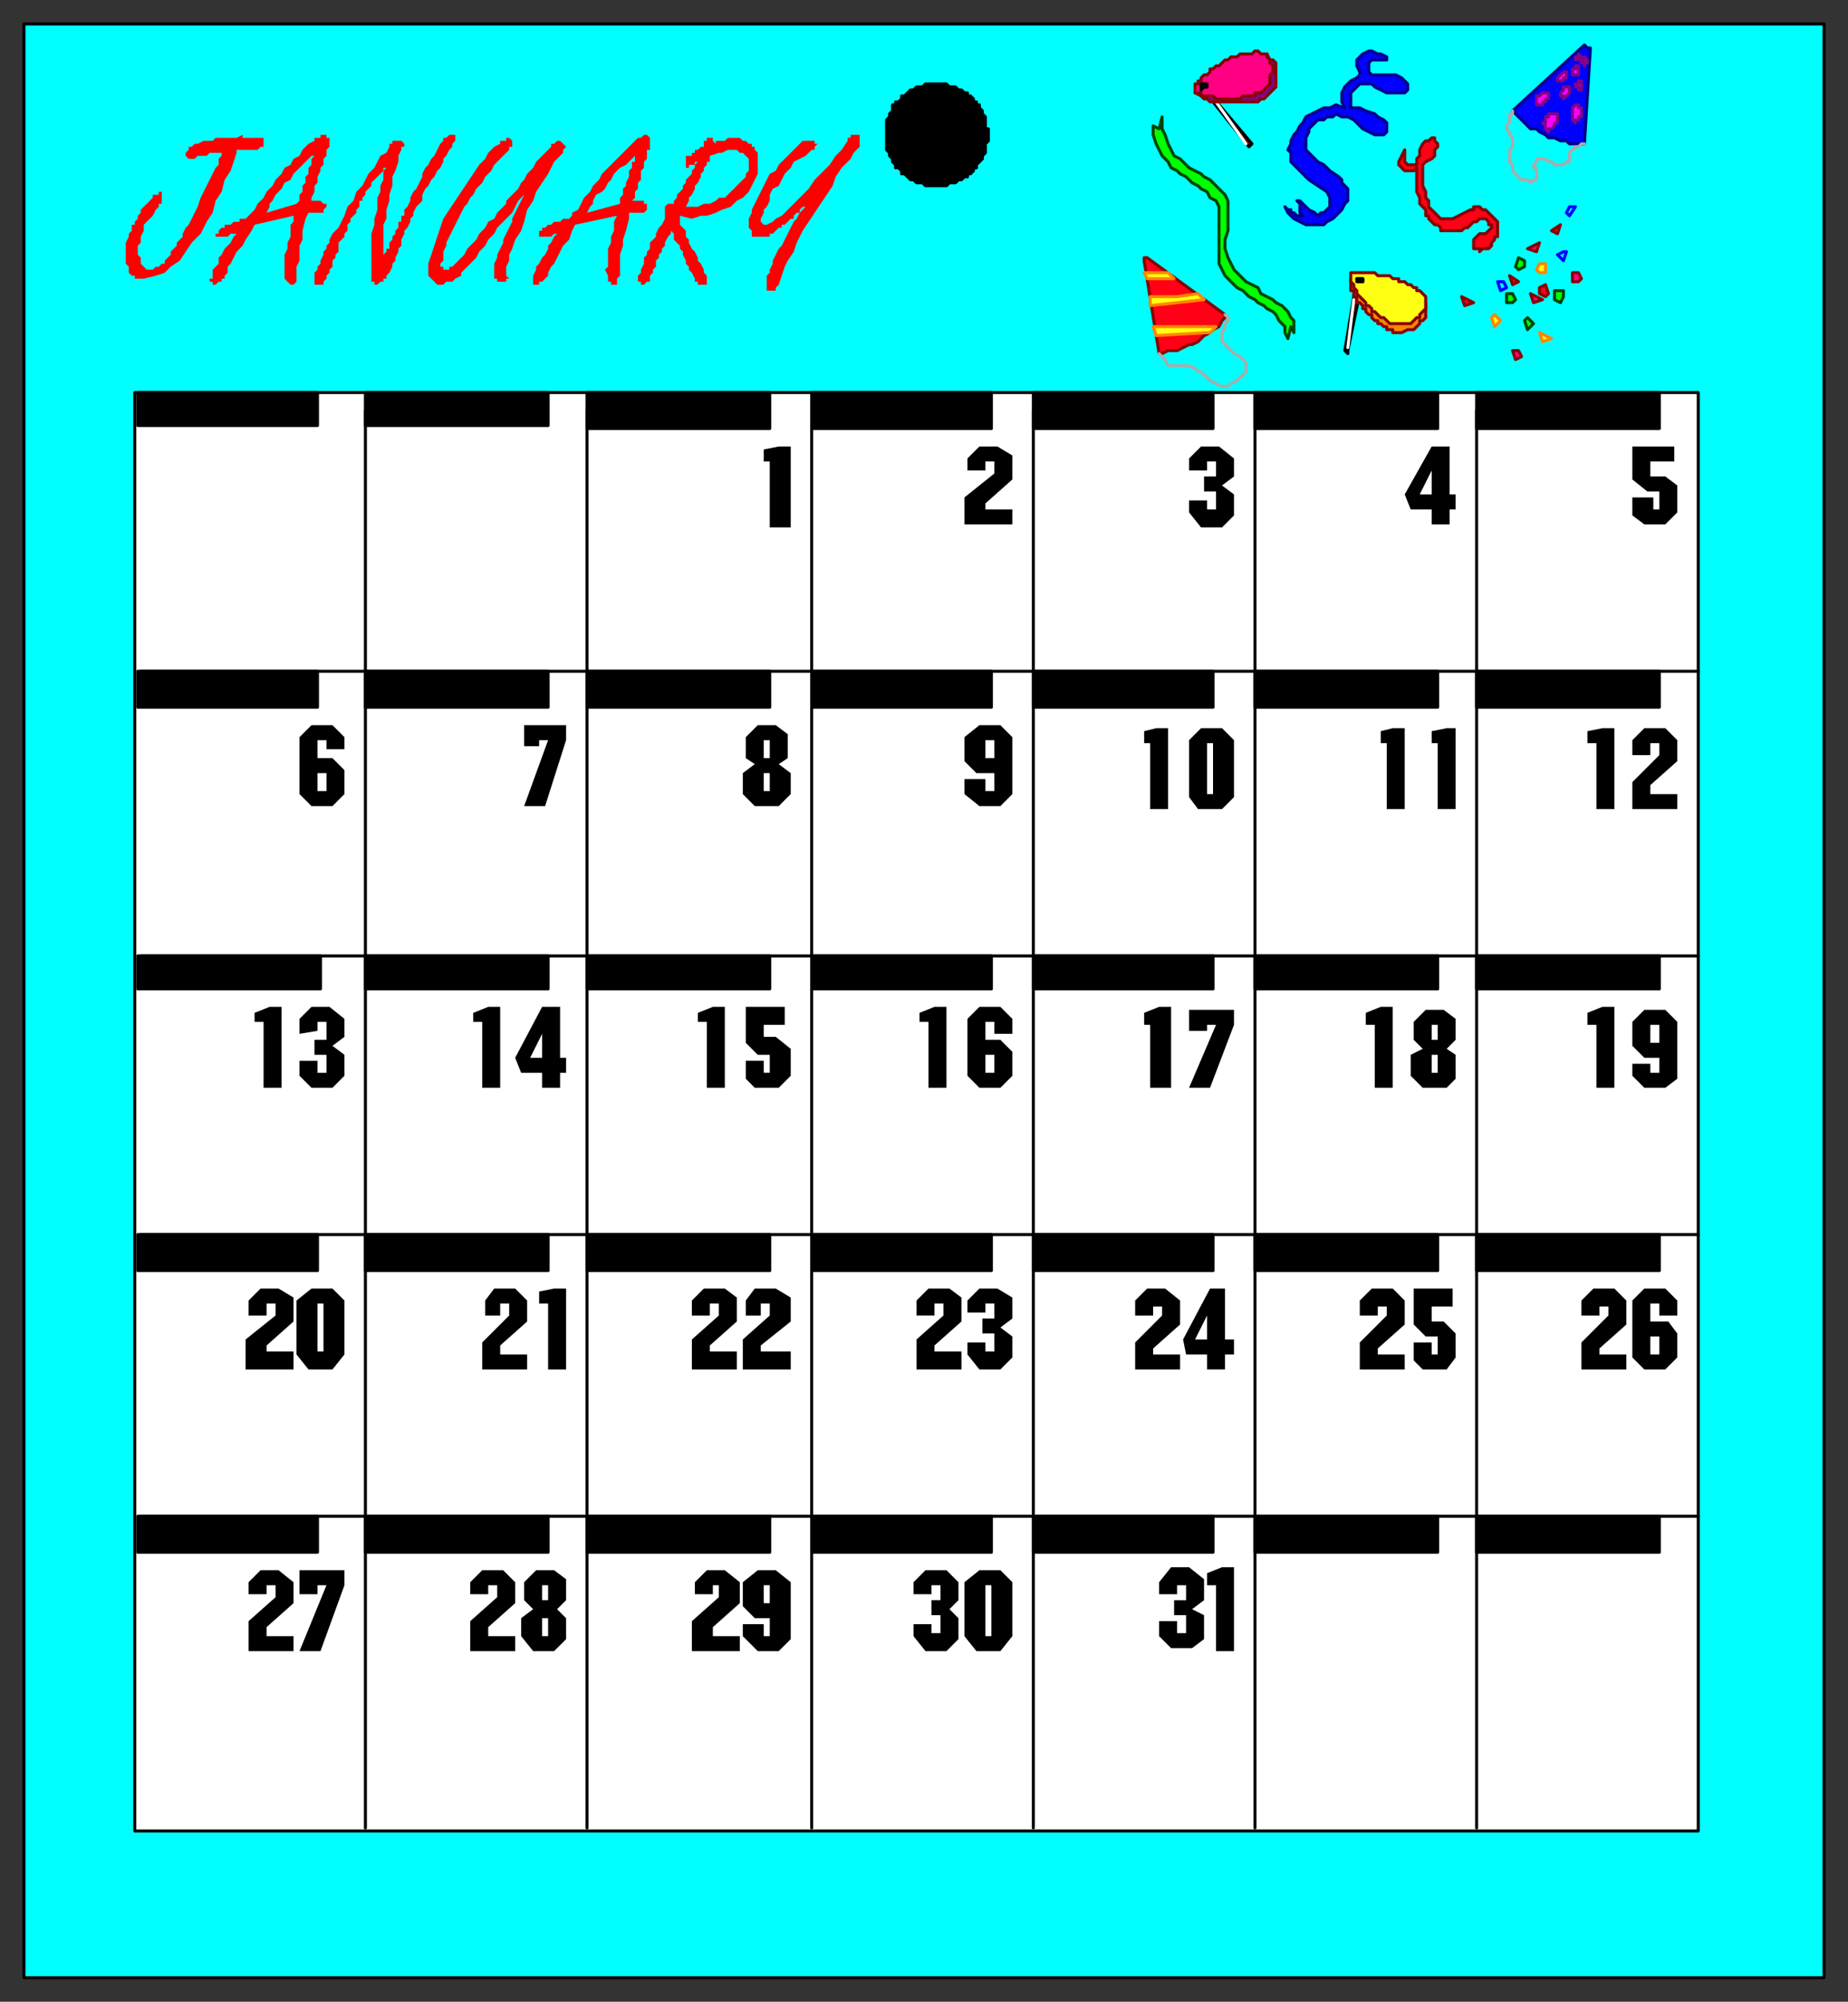 <svg xmlns="http://www.w3.org/2000/svg" fill-rule="evenodd" height="668" preserveAspectRatio="none" stroke-linecap="round" width="617"><rect width="100%" height="100%" fill="#333333" stroke="none"/><style>.brush0{fill:#fff}.pen0{stroke:#000;stroke-width:1;stroke-linejoin:round}.brush1{fill:#0ff}.brush2{fill:#000}.pen1,.pen2{stroke:none}.brush4{fill:#ff0016}.pen4{stroke:#850202;stroke-width:1;stroke-linejoin:round}.brush5{fill:#00f}.pen5{stroke:#020285;stroke-width:1;stroke-linejoin:round}.brush6{fill:#0f0}.pen6,.pen7{stroke:#024402;stroke-width:1;stroke-linejoin:round}.pen7{stroke:#ababab}.brush7{fill:#ffff14}.pen8{stroke:#ff8500;stroke-width:1;stroke-linejoin:round}.brush9{fill:#850202}.pen10{stroke:#fff;stroke-width:1;stroke-linejoin:round}.brush11{fill:#ff0085}.brush12{fill:#ababab}.pen11{stroke:#00f;stroke-width:1;stroke-linejoin:round}</style><path class="pen0 brush1" d="M8 660h601V8H8v652z"/><path class="pen0 brush2" d="M330 45h0v-2h-1v-4l-1-1h0v-1l-1-1v-1h-1v-1h-1v-1l-1-1h-1v-1h-1l-1-1h-1 0l-1-1h-1 0-1l-1-1h-3 0-4l-1 1h0-2l-1 1h0-1l-1 1h0l-1 1h-1v1l-1 1h-1v1h-1v2l-1 1h0v1l-1 1v3h0v5h0v2l1 1v1h0l1 1v1h0l1 1v1h1l1 1v1h1l1 1h0l1 1h1l1 1h2l1 1h7l1-1h2l1-1h1l1-1h1v-1h1l1-1v-1h1v-1l1-1h0l1-1v-1h0l1-1v-3h0l1-1v-2h0z"/><path class="pen0 brush0" d="M45 611h522V131H45v480z"/><path class="pen0" fill="none" d="M122 610V137m74 473V137m75 473V137m74 473V137m74 473V131m74 479V137m74 87H47m520 95H47m520 93H47m520 94H47"/><path class="pen0 brush2" d="M46 142h60v-11H46v11zm76 0h61v-11h-61v11zm74 1h61v-12h-61v12zm75 0h60v-12h-60v12zm74 0h60v-12h-60v12zm74 0h61v-12h-61v12zm74 0h61v-12h-61v12zM46 236h60v-12H46v12zm76 0h61v-12h-61v12zm74 0h61v-12h-61v12zm75 0h60v-12h-60v12zm74 0h60v-12h-60v12zm74 0h61v-12h-61v12zm74 0h61v-12h-61v12zM46 330h61v-11H46v11zm76 0h61v-11h-61v11zm74 0h61v-11h-61v11zm75 0h60v-11h-60v11zm74 0h60v-11h-60v11zm74 0h61v-11h-61v11zm74 0h61v-11h-61v11zM46 424h60v-12H46v12zm76 0h61v-12h-61v12zm74 0h61v-12h-61v12zm75 0h60v-12h-60v12zm74 0h60v-12h-60v12zm74 0h61v-12h-61v12zm74 0h61v-12h-61v12zM46 518h60v-12H46v12zm76 0h61v-12h-61v12zm74 0h61v-12h-61v12zm75 0h60v-12h-60v12zm74 0h60v-12h-60v12zm74 0h61v-12h-61v12zm74 0h61v-12h-61v12z"/><path class="pen1 brush2" d="M480 446h-4l-4-4v-12h13v6h-7v5h4l4 4v8l-3 4h-8l-3-3v-6h6v4h2v-6zm-17-10h-3v3h-6v-5l4-4h7l4 4v8l-9 8v2h9v5h-15v-9l9-9v-3zm20-86 3 2v8l-3 3h-8l-4-4v-7l4-2-3-3v-6l4-4h6l4 3v7l-3 3zm-24-8h-3v-4l5-2h4v27h-6v-21zm21-94h-2v-4l5-1h3v27h-6v-22zm-17 0h-2v-4l4-1h4v27h-6v-22zm15-78h-7l-2-5 9-16h6v16h2v5h-2v5h-6v-5z"/><path class="pen2 brush0" d="m478 157-4 8h4v-8zm2 185h-2v5h2v-5zm0 10h-2v6h2v-6z"/><path class="pen1 brush2" d="M109 529h-3v3h-6v-8h15v5l-8 22h-7l9-22zm-17 0h-3v3h-6v-4l4-4h6l5 4v7l-9 8v3h9v5H83v-10l9-8v-4zm12-99h7l4 4v18l-4 5h-8l-4-5v-18l5-4zm-12 5h-3v4h-6v-5l4-4h6l5 3v8l-9 8v2h9v6H82v-10l10-8v-4zm17-94h-3v3l-6 1v-5l4-4h6l5 4v6l-4 3 4 3v7l-4 4h-7l-4-4v-5h6v4h3v-6h-4v-5h4v-6zm-21 0h-3v-3l5-2h4v27h-6v-22zm21-94h-3v6h5l4 4v8l-4 4h-7l-4-4v-19l4-4h7l4 4v4h-6v-3z"/><path class="pen2 brush0" d="M109 258h-3v6h3v-6zm-3 177v16h2v-16h-2z"/><path class="pen1 brush2" d="M327 524h7l4 4v18l-4 5h-8l-4-5v-18l5-4zm-13 5h-3v3h-6v-4l4-4h7l4 4v6l-3 3 3 3v7l-4 4h-7l-4-5v-4h6v3h3v-6h-3v-5h3v-5zm18-94h-3v3h-6v-4l4-4h6l5 3v7l-4 3 4 3v7l-4 4h-7l-4-5v-4h6v3h3v-6h-4v-5h4v-5zm-17 0h-3v4h-6v-5l4-4h7l4 3v8l-9 8v2h9v6h-15v-10l9-8v-4zm17-94h-3v6h5l4 4v8l-4 4h-7l-4-4v-19l4-4h7l4 4v5h-6v-4zm-22 0h-3v-3l5-2h4v27h-6v-22zm22-83h-6l-4-4v-8l5-4h7l4 4v19l-4 4h-7l-5-4v-5h7v4h3v-6zm0-104h-3v3h-6v-4l4-4h6l5 3v8l-9 8v2h9v5h-16v-9l10-8v-4z"/><path class="pen2 brush0" d="M332 247h-3v6h3v-6zm0 105h-3v6h3v-6zm-3 177v17h2v-17h-2z"/><path class="pen1 brush2" d="M257 540h-5l-4-4v-8l5-4h6l5 4v19l-4 4h-7l-5-5v-4h7v4h2v-6zm-17-11h-2v3h-6v-4l4-4h6l5 4v7l-9 8v3h9v5h-16v-10l9-8v-4zm17-94h-3v4h-5v-5l3-4h7l5 3v8l-10 8v2h10v6h-16v-10l9-8v-4zm-17 0h-3v4h-6v-5l4-4h7l4 3v8l-9 8v2h9v6h-15v-10l9-8v-4zm17-83h-4l-4-4v-12h13v6h-7v4h4l5 4v9l-4 4h-8l-3-3v-6h6v4h2v-6zm-21-11h-3v-3l5-2h4v27h-6v-22zm24-86 4 3v7l-4 4h-8l-4-4v-7l4-3-3-2v-7l4-4h6l4 3v8l-3 2zm-3-101h-2v-4l5-1h4v27h-7v-22z"/><path class="pen2 brush0" d="M257 258h-2v6h2v-6zm0-11h-2v6h2v-6zm0 282h-2v6h2v-6z"/><path class="pen1 brush2" d="m186 537 3 3v7l-4 4h-7l-4-5v-6l4-3-3-3v-6l4-4h6l4 3v7l-3 3zm-20-8h-3v3h-6v-4l4-4h7l4 4v7l-9 8v3h9v5h-15v-10l9-8v-4zm17-94h-3v-4l5-1h4v27h-6v-22zm-13 0h-3v4h-5v-5l3-4h7l4 4v7l-9 8v3h9v5h-15v-9l9-9v-4zm11-77h-7l-2-5 9-17h6v17h2v5h-2v5h-6v-5zm-20-17h-3v-3l5-2h4v27h-6v-22zm22-94h-3v2h-5v-7h14v5l-7 22h-7l8-22z"/><path class="pen2 brush0" d="m181 345-4 8h4v-8zm2 195h-2v6h2v-6zm0-11h-2v5h2v-5z"/><path class="pen1 brush2" d="M554 353h-5l-4-4v-8l4-4h7l4 4v19l-4 3h-7l-4-4v-4h6v3h3v-5zm-21-11h-3v-4l5-2h4v27h-6v-21zm21-94h-3v4h-6v-5l4-4h7l4 4v7l-9 8v3h9v5h-15v-9l9-9v-4zm-21 0h-3v-4l5-1h4v27h-6v-22zm21-84h-4l-5-4v-11h14v5h-8v5h5l4 3v9l-4 4h-7l-4-3v-6h7v4h2v-6z"/><path class="pen2 brush0" d="M554 342h-3v6h3v-6z"/><path class="pen1 brush2" d="M554 435h-3v6h6l3 4v8l-4 4h-7l-4-4v-19l4-4h7l4 4v5h-6v-4zm-17 1h-3v3h-6v-5l4-4h7l4 4v8l-9 8v2h9v5h-15v-9l9-9v-3z"/><path class="pen2 brush0" d="M554 446h-3v6h3v-6z"/><path class="pen1 brush2" d="M403 452h-7l-1-5 9-17h5v17h3v5h-3v5h-6v-5zm-15-16h-3v3h-6v-5l4-4h6l5 4v8l-9 8v2h9v5h-15v-9l9-9v-3zm18-94h-3v2h-6v-7h15v5l-8 21h-7l9-21zm-22 0h-2v-4l5-2h4v27h-7v-21zm17-99h7l4 4v19l-4 4h-8l-3-4v-19l4-4zm-17 5h-2v-4l4-1h4v27h-6v-22zm22-94h-3v3h-6v-4l4-4h6l5 4v6l-4 3 4 3v7l-4 4h-7l-4-5v-4h6v3h3v-6h-4v-5h4v-5z"/><path class="pen2 brush0" d="M403 248v17h2v-17h-2zm0 191-4 8h4v-8z"/><path class="pen1 brush2" d="M396 529h-3v3h-6v-4l4-5h6l5 4v7l-4 3 4 2v8l-4 3h-7l-4-4v-5h6v4h3v-6h-4v-5h4v-5zm10 0h-3v-4l5-2h4v28h-6v-22z"/><path d="M269 69h-1l-1 1v1h-1l-1 1v1h-1l-1 1-1 1h-1v1h-1l-1 1-1 1h-1v1h-6v-2l-1-1v-3l1-2v-1l1-2 1-2 1-2 1-2 1-2 1-2 2-1 1-2 2-2 1-1 2-2 1-1 2-2h4v1h1l-1 1v1h-1l-1 1-1 1-2 1-2 1-1 2-2 2-1 2-1 2-2 1-1 2v2l-1 2-1 1v1l-1 2v1l1 1h1l2-1 1-1 2-1 2-2 2-2 3-3 2-2 2-3 3-3 2-2 2-3 2-2 2-3v-1h1v-1h3v4l-1 1-1 1-1 2-3 3-2 3-1 3-2 3-2 3-2 3-2 3-2 3-2 4-1 3-2 3-1 2-1 3-1 3-1 1v1h-3v-5l1-1v-1l1-2v-1l1-2 1-2 1-1 1-2 1-2 1-2 1-2 1-1 1-2 2-2zm-45 8v1l-1 1-1 2v1l-1 1v1l-1 1v1l-1 1v2l-1 1v1l-1 1v2h-1l-1 1h-1v-1h-1v-2l1-1v-1l1-2v-2l1-1v-1l1-1v-2l1-1 1-1v-1l1-2 1-1 1-2v-4l1-1h2v-1l1-1v-1l1-1 1-1v-1l1-1v-1l1-1 1-1v-1l1-1v-1l1-1h-1v1h-2v1h-1v-4h2v-1h1v-1h1l1-1h1v-2h1v-1h2v1l1 1v-1h3l1-1h4l1 1h1l1 1h1v1h1v1l1 1v7l-1 2-1 2-1 2-2 2-2 1-2 2-3 1-2 1-3 1h-2l-3 1-4-1v3l1 1 1 1v2l1 1v1l1 2 1 1 1 2v1l1 1 1 2v1l1 1v3h-3v-1h-1v-1l-1-2-1-1v-1l-1-1v-1l-1-2v-1l-1-1v-1l-1-1-1-1v-2l-1-1zm-38 1h-1l-1 1h-4v-2h1v-1h1l1-1h1l1-1h2l1-1h2l1-1v-1l2-1 1-2 1-2 2-2 1-2 2-2 1-2 2-2 1-1 2-2 1-1 2-2 1-1 1-1 1-1 1-1h1l1-1h1l1 1v4h-1v3l-1 1v2l-1 1v3l-1 1v2l-1 1v2l-1 1h4v1h1v2l-1 1h-5v2l-1 4-1 3v2l-1 3v7l-1 1v2h-2v-1h-1v-2l-1-2 1-1v-6l1-2v-2l1-2v-3l1-2-14 3-1 2-1 3-2 2-1 2-1 2-1 2-1 1-1 2v1l-1 1-1 1h-1v1h-2v-3l1-2v-1l1-1 1-2 1-1 1-2v-1l1-1 1-2 1-1zm-11-13-1 1-1 1-1 2-1 2-2 2-1 1-2 2-1 2-2 2-1 2-2 2-1 2-2 2-1 1-2 2v1l-2 1-1 1h-2l-1 1h-2l-1-1-1-1-1-1v-4l1-3 1-3 1-3 1-3 1-3 2-3 2-3 2-3 2-3 2-3 2-3 2-2 1-2 2-2 2-1v-1h2v-1h1l1 1v2h-1v1l-1 1-1 1-1 1-1 1-1 1-1 2-1 1-1 1-1 2-1 1-1 1-1 2-1 1-1 2-1 1-1 2-1 2-1 2-1 2-1 2-1 2v1l-1 2v3l-1 1v1h1v1h2v-1h1l1-1 2-2 1-1 1-2 1-1 2-2 1-2 2-2 1-2 2-1 1-2 3-3v-1l1-1 1-1 1-1 1-1 1-2 1-1 1-2 1-1 1-1 1-2 1-1 1-1 1-1 1-1 1-1v-1h1l1-1h1l1 1 1 1-1 1v1l-1 1-2 2-1 2-1 2-2 3-2 3-1 3-2 3-1 4-1 3-2 3-1 3-1 2v2l-1 2v3l1 1h-1v1h-3v-1h-1v-5l1-2v-1l1-2 1-2v-1l1-2 1-2 1-2v-1l1-2 1-2 1-2 1-2zm-47 22v-2l1-1v-1h1v-2l1-1v-1l1-1v-1l1-1v-2h1v-2h1v-2l1-1 1-2v-1l1-2 1-1 1-2 1-2v-1l1-2 1-1 1-2 1-1 1-2 1-2 1-1v-1h1l1-1h2v2l-1 1v1l-1 1-1 2-1 1v1l-1 2-1 1-1 2-1 1-1 2-1 1-1 2v2l-1 1-1 1-1 2v1l-1 1v1l-1 2-1 1v1l-1 2v2l-1 1v1l-1 2v1l-1 1v1l-1 2-1 1v1h-1v1h-1l-1 1h-1v-1h-1V78l1-3v-2l1-3v-4l1-2v-2l1-2v-3l1-1h-1v1l-1 1-1 1-1 1-1 1v1l-1 1-1 1v1l-1 1v1h-1v2l-1 1v1l-1 1-1 1v1l-1 1v2l-1 1v1l-1 1-1 1v3l-1 1v1l-1 1v2l-1 1v1l-1 1v1l-1 1v1h-3v-4l1-1v-1l1-1v-1l1-2v-1l1-1v-1l1-1v-1l1-2 2-2 1-2 1-2 1-3 2-2 1-3 2-2 1-2 1-2 2-2 1-2 1-2 2-1 1-2v-1h1v-1h3l1 1v1h-1v1l-1 2v2l-1 3-1 2v3l-1 3v2l-1 3v3l-1 2v12zm-49-9h-2l-1 1h-4v-1h1v-1l1-1h1v-1h2l1-1h2v-1h2l1-1 1-1 1-1 1-2 2-2 1-2 2-2 1-2 2-2 1-2 2-1 1-2 2-1 1-2 1-1 1-1 2-1v-1h2v-1h2v1h1v3l-1 1v2l-1 1v2l-1 1v1l-1 2v2l-1 1v2l-1 2v1h3l1 1h1v1l-1 1v1h-5l-1 2-1 4v3l-1 2v5l-1 2v5l-1 1h-1l-1-1-1-1v-8l1-2v-2l1-2v-4l1-1v-2l-13 3-1 2-2 3-1 2-2 2-1 2-1 2-1 1v2l-1 1v1h-1v1h-1l-1 1h-1v-1h-1v-1h1v-3l1-1 1-1v-2l1-1 1-2 1-1 1-1 1-2 1-1zm-5-27h-4l-1 1h-3l-1 1h-2l-1-1v-1l1-1v-1h1l1-1h1l2-1h3l1-1h7l2-1v1h7v3h-1l-1 1h-7v1l-1 3-1 3-2 3-1 4-2 3-1 4-2 3-2 4-3 3-2 3-2 3-3 2-2 2-3 1-4 1h-3v-1h-1l-1-1v-2l-1-1v-7l1-2v-1l1-1v-2h1v-1l1-1v-1l1-1v-1l1-1 1-1 1-1 1-1v-1h2v-1h1v4h-1v1l-1 1-1 2-2 2-1 1v2l-1 2v2l-1 1v3l1 1v2l1 1 1 1h2l1-1h1l1-1h1v-1l1-1 1-1v-1l1-1 1-1v-1l1-1 1-1v-1l1-2 1-1 1-2 1-2 1-2 1-3 1-2 1-2 1-2 1-2 1-2 1-1v-2l1-1v-1z" style="stroke:none;fill:red"/><path class="pen4 brush4" d="m473 56-1 1h-3l-1-1-1-1v-1l1-2 1-2h0v4l1 1h3v-2l1-1v-2l1-2 1-1h1l1-1h1v1l1 1v1l-1 1v2l-1 1-2 1-1 1v7l1 2v2l1 1v2l1 1 1 1 1 1 1 1h4l2-1 2-1 2-1h1v-1h2l1 1h1l1 1h0l1 1 1 1h0l1 1v5h-1v1l-1 1v1l-1 1h-2l-1 1v-1h-2v-1h0v-2h0l1-1 1-1h2l1-1 1-1h0v-1h-1v-1h0l-1-1h0-2l-1 1h-1l-1 1-1 1h-1l-1 1h0-7v-1l-1-1h-1l-1-1-1-1v-1h-1v-2l-1-1h0l-1-1v-2l-1-2v-8z"/><path class="pen5 brush5" d="M454 25v-1l-1-2v-2l1-1 1-1 2-1h1l2 1h1l2 1v1h-5l-1 1v3l1 1h8l2 1 1 1 1 1v2l-1 1h-6l-2-1-2-1-1-1h-4l-1 1-1 1-1 1v5h3l2 1 3 1 1 1 2 1 1 1v3l-1 1h-3l-2-1-2-1-1-1-2-2-2-1h-2l-2-1-1 1h-2l-1 1h-2l-1 1-1 1-1 1v1l-1 2v4l1 1 1 1 2 2 2 1 2 2 3 2 1 1v1l1 1 1 1v4l-1 1-1 2-1 1-2 2-2 1-1 1h-6l-2-1-2-1-1-1-1-1-1-2 1 1h1v1h1l1 1h2l-1-1v-1h0v-2h0l-1-1h1l1 1 1 1 1 1 2 1 1 1 1-1h1l1-1 1-1v-3l-1-2-3-2-3-2-2-2-2-2-1-1-1-1v-3l-1-1 1-2v-1l1-2 1-1 1-2 1-1 1-2 2-1 2-1 2-1h2l2-1 3 1-1-2v-3l1-2 1-1 1-1 2-1 1-1z"/><path class="pen6 brush6" d="m432 111-1-2-1 4-1-2v-2l-1-1-1-1-1-2-1-1-2-1-1-1-2-1-1-1-2-1-2-2-2-1-2-2-2-2-1-2-1-2V69l-1-2-2-1-1-2-2-1-1-1-2-1-2-2-2-1-1-1-2-1-1-2-2-2-1-2-1-2-1-3v-3l2 1 1-4v4l1 2 1 3 1 2 1 2 2 1 2 2 1 1 2 1 2 1 1 1 2 1 2 2 1 1 2 2 1 2v10l-1 3v3l1 3 1 2 1 2 2 2 2 2 2 1 2 1 1 2 2 1 2 1 1 1 2 1 1 1 1 1 1 2 1 1v4z"/><path class="pen4 brush4" d="m400 114 1-1 1-1 2-1 1-1 2-1 1-2 1-1v-1l-26-19h-1 0v1l5 31h1l2-1h3l2-1 2-1h1l2-1z"/><path class="pen7" fill="none" d="m387 118 2 2 1 2h7l2 1 1 1h1l1 1 1 1 1 1 2 1 2 1h2l1-1 2-1 1-1 1-1 1-1v-3l-1-1-1-1-2-1-1-1-1-1-1-1-1-1v-3l1-2v-1l1-1v-1l-1-1"/><path class="pen8 brush7" d="m382 91 1 2h9l-2-2h-8zm2 8v3l18-2-2-2-7 1h-9zm1 10 1 3 17-1h1l1-1h0l1-1h-21z"/><path class="pen5 brush5" d="m516 45 1 1h2l2 1h2l1 1h5l2-32h-1 0l-1-1-24 22 1 1 1 1 1 1 1 1 2 2h2l1 1 2 1z"/><path class="pen7" fill="none" d="M505 37v1h-1v2h0v1l-1 1h0v1h0l1 1h0v1h0l1 1h0v2h0v1l-1 1v2h0v2l1 1v2l1 1 1 1 1 1h2l1 1 1-1h1v-4h-1v-1l1-1v-1h3l1 1h1l1 1h3l1-1h1v-3l1-1h0l1-1h1l1-1h1"/><path d="m516 43 1 1v-1h1l1-1h0v-1h1v-1h0v-1h0v-1h-1 0-1 0-1 0v1h-1v1h0v1h-1l1 1v1h0zm-3-8h2v-1h1v-1h1v-1h0v-1h0-1 0-1 0l-1 1h0-1v1h0v1h0v1zm13 6-1-1h0v-1h0v-1h0v-1h0v-1h0l1-1h1v1h1v1h0v1h0v1h-1v1h0-1v1zm-4-9v1l1-1h0l1-1h0v-1h0v-1h0-1 0-1v1h0l-1 1h0v1h1zm-2-5h2v-1h1v-1h0v-1h-1 0l-1 1h0l-1 1h0v1h0zm7 3h0v-1h-1 0v-1h1v-1h1v1h0v1h0v1h0-1zm-1-5h1v-2h0v-1h0-1 0v1h-1v2h1zm0-5h1l1-1h0l-1-1v1h0-1v1h0zm3 2v-1h-1 0v-1h1v-1h0l1 1h0v1h0-1v1h0z" style="stroke:#850285;stroke-width:1;stroke-linejoin:round;fill:#f0f"/><path class="pen0 brush9" d="M401 29h1l16 19h0l-1 1h0l-16-20z"/><path class="pen10" fill="none" d="m406 34 10 14"/><path class="pen4" style="fill:#850285" d="m423 18 1 2h1l1 1v8l-1 1h0l-1 1-1 1h0l-1 1h-1 0l-1 1h-7 0-8 0-1l-1-1h0-1 0l-1-1h0l-2-1 24-13z"/><path class="pen4 brush11" d="M399 29h0v-1h1v-1h1v-1l1-1h1l1-1v-1h1l1-1h1l1-1h0l1-1h1l1-1h2l1-1h4l1-1h1l1 1h2v1l1 1h0v1l1 1v2l-1 1v3l-1 1-1 1h0l-1 1h-2v1h-4l-1 1h-1 0-7l-1-1h-1 0-3v-1h-1 0-1 0v-1h0v-1z"/><path class="pen0 brush12" d="M402 29h1v-1h-1 0-1 0v1h0v1h0l1-1z"/><path class="pen0 brush9" d="M402 29h1l-1-1h0-1v1h0v1h0l1-1h0zm51 64h2l-5 24v1h0l-1-1h0l4-24z"/><path class="pen10" fill="none" d="m452 100-2 16"/><path class="pen4" style="fill:#ff8500" d="M476 101v5l-1 1h-1v1l-1 1-1 1h-2l-2 1h-3v-1h-2v-1h-1l-1-1h-1v-1h-1l-1-1v-1h-1l-1-1v-1h-1v-1l-1-1h-1v-2h-1v-2h-1v-1h0v-1h0v-2l25 8z"/><path class="pen4 brush7" d="M451 91h8l1 1h4l1 1h2v1h2l1 1h1l1 1h1v1h1l1 1h0l1 1v3h0v1l-1 1-1 1v1h-1l-1 1-1 1h-6 0-1l-1-1h0l-1-1h-1l-1-1h0l-1-1h-1v-1l-1-1h-1v-1l-1-1h0l-1-1-1-1h0v-1l-1-1h0v-1l-1-1h0v-1h0v-1h0v-1z"/><path class="pen0 brush12" d="M454 94h1v-1h0-1 0-1 0l1 1h0z"/><path class="pen0 brush9" d="M454 94h1v-1h0-1 0-1 0v1h1z"/><path class="pen8 brush7" d="m514 91-1-1 1-2h2v3h-2z"/><path class="pen6 brush6" d="m507 90-1-1 1-3 2 1v2l-2 1zm-2 11 1-1-1-2h-2v3h2z"/><path class="pen4 brush11" d="m527 94 1-1-1-2h-2v3h2z"/><path class="pen6 brush6" d="m521 101 1-2v-2h-3v3l2 1z"/><path class="pen4 brush4" d="m516 99 1-1-1-3-2 1v2l2 1z"/><path class="pen11 brush1" d="m522 84-2 1 2 2 1-3h-1zm2-15-1 2 1 1 2-3h-2z"/><path class="pen8 brush7" d="m499 105 2 2-2 2-1-3 1-1z"/><path class="pen4 brush11" d="m507 117 1 2-2 1-1-3h2z"/><path class="pen6 brush6" d="m510 106 2 2-2 2-1-3 1-1z"/><path class="pen11 brush1" d="m502 94 1 2-2 1-1-3h2z"/><path class="pen4 brush11" d="m514 81-4 2 3 1 1-3z"/><path class="pen4 brush4" d="m521 75-3 2 2 1 1-3zm-17 17 3 2-2 1-1-3zm-16 7 4 2-3 1-1-3z"/><path class="pen4 brush11" d="m511 98 4 2-3 1-1-3z"/><path class="pen8 brush7" d="m514 111 4 2-3 1-1-3z"/><path class="brush1" d="M229 69h4l2-1h2l2-1 1-1h2l1-1 1-1 1-1 1-1 1-1 1-1 1-1v-1l1-1v-4l-1-1-1-1h-1l-1-1h-3l-2 1h-1l-3 1v2h-1v1l-1 1v1l-1 1v1l-1 2-1 1v1l-1 2-1 1v1l-1 2zm-33 2 11-3v-2l1-1v-2l1-1v-1l1-2v-2l1-1v-2h1v-2l-1 1-1 1-1 1-2 1-1 1-1 1-1 2-1 1-1 2-1 1-2 1-1 2v1l-1 1-1 2zM89 71l10-3 1-1v-2l1-1v-2l1-1v-2l1-1v-2l1-1v-2l1-1h-1l-1 1-1 1-1 1-1 1-1 1-1 1-1 2-2 1-1 2-1 1-1 1-1 2-1 1v1l-1 2z" style="stroke:none"/></svg>
